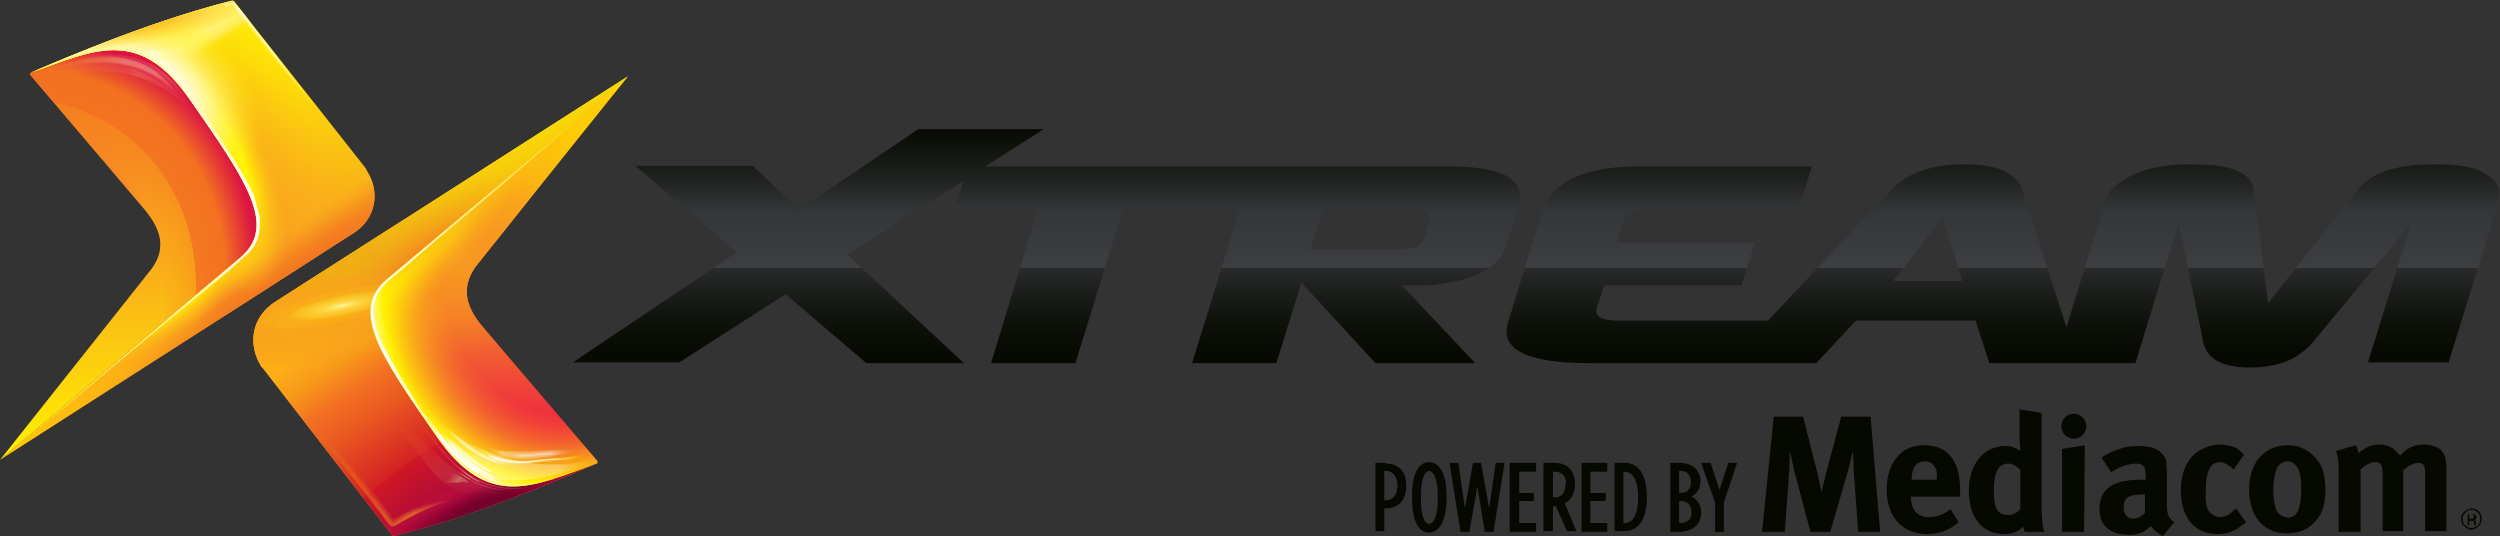<svg xmlns="http://www.w3.org/2000/svg" xmlns:xlink="http://www.w3.org/1999/xlink" id="Layer_1" data-name="Layer 1" viewBox="0 0 340.8 73.1"><rect x="0" y="0" width="340.8" height="73.1" fill="#333333" stroke="none"/><defs><linearGradient id="linear-gradient" x1="-820.5" x2="-820.5" y1="-107.8" y2="-163.4" gradientTransform="rotate(-180 -376.2 -48.7)" gradientUnits="userSpaceOnUse"><stop offset=".1" stop-color="#ffd400"/><stop offset=".4" stop-color="#f89b21"/><stop offset=".6" stop-color="#f4752b"/><stop offset=".9" stop-color="#ed1944"/></linearGradient><linearGradient id="linear-gradient-2" x1="-812.5" x2="-812.5" y1="-170.5" y2="-107.8" gradientTransform="rotate(-180 -376.2 -48.7)" gradientUnits="userSpaceOnUse"><stop offset="0" stop-color="#d2611c"/><stop offset="0" stop-color="#d96c1d"/><stop offset=".1" stop-color="#e7811e"/><stop offset=".3" stop-color="#f08f20"/><stop offset=".4" stop-color="#f69820"/><stop offset=".6" stop-color="#f89b21"/><stop offset="1" stop-color="#fff200"/></linearGradient><linearGradient id="linear-gradient-3" x1="50.1" x2="85.8" y1="38.4" y2="38.4" gradientUnits="userSpaceOnUse"><stop offset="0" stop-color="#fff"/><stop offset="1" stop-color="#fff200" stop-opacity=".4"/></linearGradient><linearGradient id="linear-gradient-4" x1="17.6" x2="17.6" y1="62.7" y2="7.2" gradientUnits="userSpaceOnUse"><stop offset="0" stop-color="#fff200"/><stop offset=".6" stop-color="#f89b21"/><stop offset="1" stop-color="#f04e29"/></linearGradient><linearGradient id="linear-gradient-5" x1="25.5" x2="25.5" y1="62.7" y2="0" gradientUnits="userSpaceOnUse"><stop offset="0" stop-color="#ffc709"/><stop offset=".4" stop-color="#f89b21"/><stop offset=".6" stop-color="#f9b218"/><stop offset="1" stop-color="#feef01"/><stop offset="1" stop-color="#fff200"/></linearGradient><linearGradient id="linear-gradient-6" x1="5.2" x2="10.6" y1="9.3" y2="18.5" gradientUnits="userSpaceOnUse"><stop offset=".4" stop-color="#fff68d"/><stop offset=".6" stop-color="#fff685"/><stop offset=".7" stop-color="#fff68a"/><stop offset=".7" stop-color="#fff68d"/><stop offset=".8" stop-color="#fff06c" stop-opacity=".8"/><stop offset=".9" stop-color="#ffe11b" stop-opacity=".2"/><stop offset="1" stop-color="#fd0" stop-opacity="0"/></linearGradient><linearGradient id="linear-gradient-7" x1="-.2" x2="35.5" y1="34.6" y2="34.6" gradientUnits="userSpaceOnUse"><stop offset="0" stop-color="#fff200" stop-opacity=".4"/><stop offset="1" stop-color="#fff"/></linearGradient><linearGradient id="linear-gradient-8" x1="4.2" x2="27.2" y1="11.2" y2="11.2" gradientUnits="userSpaceOnUse"><stop offset="0" stop-color="#f99d1c" stop-opacity="0"/><stop offset=".6" stop-color="#fff9ae"/><stop offset=".8" stop-color="#fff9ae"/><stop offset="1" stop-color="#faa61a" stop-opacity="0"/></linearGradient><linearGradient id="linear-gradient-9" x1="61.8" x2="61.8" y1="68.3" y2="56.7" gradientUnits="userSpaceOnUse"><stop offset="0" stop-color="#faa61a" stop-opacity="0"/><stop offset=".3" stop-color="#fff9ae"/><stop offset="1" stop-color="#faa61a" stop-opacity="0"/></linearGradient><linearGradient id="linear-gradient-10" x1="56" x2="81.4" y1="59.9" y2="59.9" gradientUnits="userSpaceOnUse"><stop offset="0" stop-color="#fff200" stop-opacity="0"/><stop offset=".4" stop-color="#fff"/><stop offset=".8" stop-color="#fff"/><stop offset="1" stop-color="#fd0" stop-opacity="0"/></linearGradient><linearGradient id="linear-gradient-11" x1="18.8" x2="23.5" y1="7.2" y2="7.2" gradientUnits="userSpaceOnUse"><stop offset="0" stop-color="#fff200" stop-opacity="0"/><stop offset=".4" stop-color="#fffde9"/><stop offset=".6" stop-color="#fffbcc"/><stop offset="1" stop-color="#fff200" stop-opacity="0"/></linearGradient><linearGradient xlink:href="#linear-gradient-11" id="linear-gradient-12" x1="18.7" x2="23.4" y1="7.4" y2="7.4"/><linearGradient xlink:href="#linear-gradient-11" id="linear-gradient-13" x1="18.1" x2="21.2" y1="7.1" y2="7.1"/><linearGradient xlink:href="#linear-gradient-11" id="linear-gradient-14" x1="28.6" x2="30.8" y1="13.5" y2="13.5"/><linearGradient id="linear-gradient-15" x1="64.2" x2="79.9" y1="62.1" y2="62.1" gradientUnits="userSpaceOnUse"><stop offset="0" stop-color="#fff200" stop-opacity="0"/><stop offset=".1" stop-color="#fff200" stop-opacity=".5"/><stop offset=".2" stop-color="#fffde9"/><stop offset=".7" stop-color="#fffbcc"/><stop offset=".9" stop-color="#ffcb05" stop-opacity=".5"/><stop offset="1" stop-color="#f99d1c" stop-opacity="0"/></linearGradient><linearGradient xlink:href="#linear-gradient-15" id="linear-gradient-16" x1="64.2" x2="79.9" y1="62.1" y2="62.1"/><linearGradient xlink:href="#linear-gradient-15" id="linear-gradient-17" x1="64.3" x2="79.9" y1="62.1" y2="62.1"/><linearGradient xlink:href="#linear-gradient-15" id="linear-gradient-18" x1="64.3" x2="79.8" y1="62.1" y2="62.1"/><linearGradient xlink:href="#linear-gradient-15" id="linear-gradient-19" x1="64.3" x2="79.8" y1="62" y2="62"/><linearGradient xlink:href="#linear-gradient-15" id="linear-gradient-20" x1="64.3" x2="79.8" y1="62" y2="62"/><linearGradient xlink:href="#linear-gradient-15" id="linear-gradient-21" x1="64.4" x2="79.7" y1="62" y2="62"/><linearGradient xlink:href="#linear-gradient-15" id="linear-gradient-22" x1="64.4" x2="79.7" y1="62" y2="62"/><linearGradient xlink:href="#linear-gradient-11" id="linear-gradient-23" x1="62.7" x2="68.2" y1="62.2" y2="62.2"/><linearGradient id="linear-gradient-24" x1="60.1" x2="68.2" y1="61.9" y2="61.9" gradientUnits="userSpaceOnUse"><stop offset="0" stop-color="#fff200" stop-opacity="0"/><stop offset=".2" stop-color="#fff"/><stop offset=".8" stop-color="#fff"/><stop offset="1" stop-color="#fff200" stop-opacity="0"/></linearGradient><linearGradient xlink:href="#linear-gradient-24" id="linear-gradient-25" x1="60.1" x2="68.2"/><linearGradient xlink:href="#linear-gradient-24" id="linear-gradient-26" x1="60.1" x2="68.1"/><linearGradient xlink:href="#linear-gradient-24" id="linear-gradient-27" x1="60.2" x2="68.1"/><linearGradient xlink:href="#linear-gradient-24" id="linear-gradient-28" x1="60.2" x2="68.1"/><linearGradient xlink:href="#linear-gradient-24" id="linear-gradient-29" x1="60.2" x2="68.1"/><linearGradient xlink:href="#linear-gradient-24" id="linear-gradient-30" x1="60.2" x2="68.1"/><linearGradient xlink:href="#linear-gradient-24" id="linear-gradient-31" x1="60.3" x2="68.1"/><linearGradient id="linear-gradient-32" x1="60.6" x2="70.4" y1="60.9" y2="60.9" gradientUnits="userSpaceOnUse"><stop offset="0" stop-color="#fff200" stop-opacity="0"/><stop offset=".2" stop-color="#fff"/><stop offset=".7" stop-color="#fff"/><stop offset="1" stop-color="#fd0" stop-opacity="0"/></linearGradient><linearGradient xlink:href="#linear-gradient-32" id="linear-gradient-33" x1="60.7" x2="70.4" y1="60.9" y2="60.9"/><linearGradient xlink:href="#linear-gradient-32" id="linear-gradient-34" x1="60.7" x2="70.4" y1="60.8" y2="60.8"/><linearGradient xlink:href="#linear-gradient-32" id="linear-gradient-35" x1="60.7" x2="70.4" y1="60.8" y2="60.8"/><linearGradient xlink:href="#linear-gradient-32" id="linear-gradient-36" x1="60.7" x2="70.4" y1="60.8" y2="60.8"/><linearGradient xlink:href="#linear-gradient-32" id="linear-gradient-37" x1="60.8" x2="70.4" y1="60.8" y2="60.8"/><linearGradient xlink:href="#linear-gradient-32" id="linear-gradient-38" x1="60.8" x2="70.4" y1="60.8" y2="60.8"/><linearGradient xlink:href="#linear-gradient-24" id="linear-gradient-39" x1="59.7" x2="69" y1="62.1" y2="62.1"/><linearGradient xlink:href="#linear-gradient-24" id="linear-gradient-40" x1="59.7" x2="69" y1="62.1" y2="62.1"/><linearGradient xlink:href="#linear-gradient-24" id="linear-gradient-41" x1="59.7" x2="69" y1="62.1" y2="62.1"/><linearGradient xlink:href="#linear-gradient-24" id="linear-gradient-42" x1="59.7" x2="69" y1="62.1" y2="62.1"/><linearGradient xlink:href="#linear-gradient-24" id="linear-gradient-43" x1="59.8" x2="69" y1="62.1" y2="62.1"/><linearGradient xlink:href="#linear-gradient-24" id="linear-gradient-44" x1="59.8" x2="69" y1="62.1" y2="62.1"/><linearGradient xlink:href="#linear-gradient-24" id="linear-gradient-45" x1="59.8" x2="69" y1="62.1" y2="62.1"/><linearGradient xlink:href="#linear-gradient-24" id="linear-gradient-46" x1="59.8" x2="69" y1="62.1" y2="62.1"/><linearGradient xlink:href="#linear-gradient-24" id="linear-gradient-47" x1="57.6" x2="69.8" y1="60.7" y2="60.7"/><linearGradient id="linear-gradient-48" x1="65.7" x2="79.2" y1="61.7" y2="61.7" gradientUnits="userSpaceOnUse"><stop offset="0" stop-color="#f99d1c" stop-opacity="0"/><stop offset=".2" stop-color="#fff"/><stop offset=".7" stop-color="#fff"/><stop offset="1" stop-color="#faa61a" stop-opacity="0"/></linearGradient><linearGradient xlink:href="#linear-gradient-48" id="linear-gradient-49" x1="65.7" x2="79.2" y1="61.7" y2="61.7"/><linearGradient xlink:href="#linear-gradient-48" id="linear-gradient-50" x1="65.7" x2="79.2" y1="61.7" y2="61.7"/><linearGradient xlink:href="#linear-gradient-48" id="linear-gradient-51" x1="65.7" x2="79.2" y1="61.7" y2="61.7"/><linearGradient xlink:href="#linear-gradient-48" id="linear-gradient-52" x1="65.7" x2="79.1" y1="61.7" y2="61.7"/><linearGradient xlink:href="#linear-gradient-48" id="linear-gradient-53" x1="65.7" x2="79.1" y1="61.6" y2="61.6"/><linearGradient xlink:href="#linear-gradient-48" id="linear-gradient-54" x1="65.7" x2="79.1" y1="61.6" y2="61.6"/><linearGradient xlink:href="#linear-gradient-48" id="linear-gradient-55" x1="65.7" x2="79.1" y1="61.6" y2="61.6"/><linearGradient xlink:href="#linear-gradient-48" id="linear-gradient-56" x1="65.8" x2="79" y1="61.6" y2="61.6"/><linearGradient id="linear-gradient-57" x1="30.6" x2="44.4" y1="8.3" y2="8.3" gradientUnits="userSpaceOnUse"><stop offset="0" stop-color="#fffde9"/><stop offset=".5" stop-color="#fffbcc"/><stop offset="1" stop-color="#fff200" stop-opacity="0"/></linearGradient><linearGradient xlink:href="#linear-gradient-57" id="linear-gradient-58" x1="30.6" x2="44.4"/><linearGradient xlink:href="#linear-gradient-57" id="linear-gradient-59" x1="30.6" x2="44.3"/><linearGradient xlink:href="#linear-gradient-57" id="linear-gradient-60" x1="30.6" x2="44.3"/><linearGradient xlink:href="#linear-gradient-57" id="linear-gradient-61" x1="30.6" x2="44.3"/><linearGradient xlink:href="#linear-gradient-8" id="linear-gradient-62" x1="6.2" x2="24.9" y1="10.4" y2="10.4"/><linearGradient xlink:href="#linear-gradient-8" id="linear-gradient-63" x1="6.2" x2="24.9" y1="10.5" y2="10.5"/><linearGradient xlink:href="#linear-gradient-8" id="linear-gradient-64" x1="6.2" x2="24.9" y1="10.5" y2="10.5"/><linearGradient xlink:href="#linear-gradient-8" id="linear-gradient-65" x1="6.2" x2="24.8" y1="10.5" y2="10.5"/><linearGradient xlink:href="#linear-gradient-8" id="linear-gradient-66" x1="6.2" x2="24.8" y1="10.5" y2="10.5"/><linearGradient xlink:href="#linear-gradient-8" id="linear-gradient-67" x1="6.2" x2="24.8" y1="10.5" y2="10.5"/><linearGradient xlink:href="#linear-gradient-8" id="linear-gradient-68" x1="6.2" x2="24.8" y1="10.5" y2="10.5"/><linearGradient xlink:href="#linear-gradient-8" id="linear-gradient-69" x1="6.3" x2="24.7" y1="10.6" y2="10.6"/><linearGradient xlink:href="#linear-gradient-8" id="linear-gradient-70" x1="6.3" x2="24.7" y1="10.6" y2="10.6"/><linearGradient xlink:href="#linear-gradient-8" id="linear-gradient-71" x1="6.3" x2="24.7" y1="10.6" y2="10.6"/><linearGradient id="linear-gradient-72" x1="20.3" x2="27.7" y1="12.4" y2="12.4" gradientUnits="userSpaceOnUse"><stop offset="0" stop-color="#f99d1c" stop-opacity="0"/><stop offset=".2" stop-color="#fff9ae"/><stop offset=".5" stop-color="#fff9ae"/><stop offset="1" stop-color="#faa61a" stop-opacity="0"/></linearGradient><linearGradient xlink:href="#linear-gradient-72" id="linear-gradient-73" x1="19.6" x2="25.9" y1="11.3" y2="11.3"/><linearGradient xlink:href="#linear-gradient-72" id="linear-gradient-74" x1="17.1" x2="22.8" y1="10.7" y2="10.7"/><linearGradient xlink:href="#linear-gradient-72" id="linear-gradient-75" x1="17.5" x2="21.8" y1="11" y2="11"/><linearGradient id="linear-gradient-76" x1="49" x2="49.8" y1="26.4" y2="26.4" gradientTransform="rotate(.4 -2035.7 95.6)" gradientUnits="userSpaceOnUse"><stop offset="0" stop-color="#fff200" stop-opacity="0"/><stop offset=".5" stop-color="#fffde9"/><stop offset=".7" stop-color="#fffbcc"/><stop offset="1" stop-color="#fff200" stop-opacity="0"/></linearGradient><linearGradient xlink:href="#linear-gradient-11" id="linear-gradient-77" x1="48.9" x2="50.6" y1="24.7" y2="24.7"/><linearGradient xlink:href="#linear-gradient-11" id="linear-gradient-78" x1="49.6" x2="50.8" y1="25.1" y2="25.1"/><linearGradient xlink:href="#linear-gradient-8" id="linear-gradient-79" x2="22.9" y1="10.2" y2="10.2"/><linearGradient id="linear-gradient-80" x1="55.6" x2="71.8" y1="61.5" y2="61.5" gradientUnits="userSpaceOnUse"><stop offset="0" stop-color="#faa61a" stop-opacity="0"/><stop offset=".5" stop-color="#fff9ae"/><stop offset="1" stop-color="#fff9ae" stop-opacity=".6"/></linearGradient><linearGradient xlink:href="#linear-gradient-80" id="linear-gradient-81" x1="62.4" x2="65.4" y1="64.7" y2="64.7"/><linearGradient xlink:href="#linear-gradient-80" id="linear-gradient-82" x1="59.7" x2="70" y1="64.2" y2="64.2"/><linearGradient xlink:href="#linear-gradient-80" id="linear-gradient-83" x1="62.3" x2="64.2" y1="64.8" y2="64.8"/><linearGradient id="linear-gradient-84" x1="61.1" x2="63.2" y1="64.6" y2="66.7" gradientUnits="userSpaceOnUse"><stop offset="0" stop-color="#faa61a" stop-opacity="0"/><stop offset=".1" stop-color="#fbac26" stop-opacity="0"/><stop offset=".5" stop-color="#fff9ae"/><stop offset="1" stop-color="#fff9ae" stop-opacity=".6"/></linearGradient><linearGradient id="linear-gradient-85" x1="42.5" x2="62.4" y1="65.2" y2="65.2" gradientUnits="userSpaceOnUse"><stop offset="0" stop-color="#faa61a" stop-opacity="0"/><stop offset=".7" stop-color="#ffc20e"/><stop offset="1" stop-color="#f15a22" stop-opacity="0"/></linearGradient><linearGradient xlink:href="#linear-gradient-85" id="linear-gradient-86" x1="42.5" x2="62.3"/><linearGradient xlink:href="#linear-gradient-85" id="linear-gradient-87" x1="42.6" x2="62.3"/><linearGradient xlink:href="#linear-gradient-85" id="linear-gradient-88" x1="42.6" x2="62.3"/><linearGradient xlink:href="#linear-gradient-85" id="linear-gradient-89" x1="42.6" x2="62.3"/><linearGradient xlink:href="#linear-gradient-85" id="linear-gradient-90" x1="42.7" x2="62.2"/><linearGradient xlink:href="#linear-gradient-85" id="linear-gradient-91" x1="42.7" x2="62.2"/><linearGradient xlink:href="#linear-gradient-85" id="linear-gradient-92" x1="42.7" x2="62.2"/><linearGradient xlink:href="#linear-gradient-85" id="linear-gradient-93" x1="42.8" x2="62.1"/><linearGradient xlink:href="#linear-gradient-85" id="linear-gradient-94" x1="42.8" x2="62.1"/><linearGradient xlink:href="#linear-gradient-48" id="linear-gradient-95" x1="69.2" x2="77.2" y1="62" y2="62"/><linearGradient xlink:href="#linear-gradient-48" id="linear-gradient-96" x1="69.2" x2="77.2" y1="62" y2="62"/><linearGradient xlink:href="#linear-gradient-48" id="linear-gradient-97" x1="69.2" x2="77.2" y1="62" y2="62"/><linearGradient xlink:href="#linear-gradient-48" id="linear-gradient-98" x1="69.2" x2="77.2" y1="62" y2="62"/><linearGradient xlink:href="#linear-gradient-48" id="linear-gradient-99" x1="69.2" x2="77.2" y1="62" y2="62"/><linearGradient xlink:href="#linear-gradient-48" id="linear-gradient-100" x1="69.3" x2="77.2" y1="62" y2="62"/><linearGradient id="linear-gradient-101" x1="209.5" x2="209.5" y1="17.2" y2="55.8" gradientUnits="userSpaceOnUse"><stop offset="0" stop-color="#050900"/><stop offset=".2" stop-color="#212421"/><stop offset=".3" stop-color="#343739"/><stop offset=".5" stop-color="#3c3e42"/><stop offset=".5" stop-color="#292b2b"/><stop offset=".6" stop-color="#191c18"/><stop offset=".7" stop-color="#0d110a"/><stop offset=".8" stop-color="#060a02"/><stop offset="1" stop-color="#050900"/></linearGradient><radialGradient id="radial-gradient" cx="-815.2" cy="-132.6" r="14.7" fx="-815.2" fy="-132.6" gradientTransform="rotate(158.6 -391 40.1) scale(1 .91)" gradientUnits="userSpaceOnUse"><stop offset="0" stop-color="#f89b21"/><stop offset="1" stop-color="#f68b1f" stop-opacity="0"/></radialGradient><radialGradient id="radial-gradient-2" cx="-837" cy="-124.2" r="55.4" fx="-837" fy="-124.2" gradientTransform="rotate(155 -394 48.8) scale(1 1.07)" gradientUnits="userSpaceOnUse"><stop offset=".5" stop-color="#f99d1c" stop-opacity="0"/><stop offset=".8" stop-color="#fcaf17"/><stop offset=".8" stop-color="#fbae17"/><stop offset=".8" stop-color="#fbad17" stop-opacity=".9"/><stop offset=".8" stop-color="#fbac17" stop-opacity=".8"/><stop offset=".9" stop-color="#fbaa18" stop-opacity=".7"/><stop offset=".9" stop-color="#faa719" stop-opacity=".6"/><stop offset=".9" stop-color="#faa419" stop-opacity=".4"/><stop offset="1" stop-color="#f9a01a" stop-opacity=".2"/><stop offset="1" stop-color="#f99d1c" stop-opacity="0"/></radialGradient><radialGradient id="radial-gradient-3" cx="-821" cy="-166.8" r="40.7" fx="-821" fy="-166.8" gradientTransform="rotate(-121.5 -220.2 -458.4) scale(1 2.93)" gradientUnits="userSpaceOnUse"><stop offset="0" stop-color="#96004d"/><stop offset=".1" stop-color="#a80740"/><stop offset=".3" stop-color="#d01724"/><stop offset=".3" stop-color="#d42123"/><stop offset=".5" stop-color="#ea5a21"/><stop offset=".6" stop-color="#f37021"/><stop offset=".7" stop-color="#f8991a"/><stop offset=".8" stop-color="#fcaf17"/><stop offset=".9" stop-color="#fbae17"/><stop offset=".9" stop-color="#fbae17"/><stop offset=".9" stop-color="#fbad17" stop-opacity=".9"/><stop offset=".9" stop-color="#fbac17" stop-opacity=".8"/><stop offset=".9" stop-color="#fbaa18" stop-opacity=".8"/><stop offset="1" stop-color="#faa818" stop-opacity=".7"/><stop offset="1" stop-color="#faa619" stop-opacity=".5"/><stop offset="1" stop-color="#faa31a" stop-opacity=".4"/><stop offset="1" stop-color="#f9a01a" stop-opacity=".2"/><stop offset="1" stop-color="#f99d1b" stop-opacity="0"/><stop offset="1" stop-color="#f99d1c" stop-opacity="0"/></radialGradient><radialGradient id="radial-gradient-4" cx="-817.6" cy="-167.1" r="4.3" fx="-817.6" fy="-167.1" gradientTransform="rotate(-112.2 -95 -645.6) scale(1 4.59)" gradientUnits="userSpaceOnUse"><stop offset=".2" stop-color="#75002c"/><stop offset=".3" stop-color="#7d012d" stop-opacity=".9"/><stop offset=".5" stop-color="#940632" stop-opacity=".7"/><stop offset=".7" stop-color="#ba0e39" stop-opacity=".4"/><stop offset="1" stop-color="#ed1944" stop-opacity="0"/></radialGradient><radialGradient id="radial-gradient-5" cx="-827.1" cy="-107.6" r="51.4" fx="-827.1" fy="-107.6" gradientTransform="rotate(142.4 -386 134.7) scale(1 .44)" gradientUnits="userSpaceOnUse"><stop offset="0" stop-color="#fff200"/><stop offset=".7" stop-color="#f0af13"/><stop offset=".8" stop-color="#f0ae13"/><stop offset=".8" stop-color="#f0ae13"/><stop offset=".9" stop-color="#f0ad13" stop-opacity=".9"/><stop offset=".9" stop-color="#f1ac14" stop-opacity=".8"/><stop offset=".9" stop-color="#f2aa15" stop-opacity=".8"/><stop offset=".9" stop-color="#f3a816" stop-opacity=".6"/><stop offset="1" stop-color="#f4a517" stop-opacity=".5"/><stop offset="1" stop-color="#f5a318" stop-opacity=".3"/><stop offset="1" stop-color="#f7a01a" stop-opacity=".2"/><stop offset="1" stop-color="#f99d1c" stop-opacity="0"/></radialGradient><radialGradient id="radial-gradient-6" cx="-812" cy="-132.1" r="6.5" fx="-812" fy="-132.1" gradientTransform="rotate(-125.3 -267.2 -401.4) scale(1 2.93)" gradientUnits="userSpaceOnUse"><stop offset=".1" stop-color="#f47920"/><stop offset=".5" stop-color="#f58920" stop-opacity=".5"/><stop offset="1" stop-color="#f89b21" stop-opacity="0"/></radialGradient><radialGradient id="radial-gradient-7" cx="-806.2" cy="-136.8" r="38.4" fx="-806.2" fy="-136.8" gradientTransform="rotate(-45.3 -309.7 -1019) scale(1 .12)" gradientUnits="userSpaceOnUse"><stop offset="0" stop-color="#fff200"/><stop offset="1" stop-color="#f99d1c" stop-opacity="0"/></radialGradient><radialGradient id="radial-gradient-8" cx="-830.7" cy="-134.8" r="28.6" fx="-830.7" fy="-134.8" gradientTransform="matrix(.952 .306 -.345 1.076 822.5 436.3)" gradientUnits="userSpaceOnUse"><stop offset=".6" stop-color="#f99d1c" stop-opacity="0"/><stop offset=".9" stop-color="#fff200"/><stop offset="1" stop-color="#fff"/></radialGradient><radialGradient id="radial-gradient-9" cx="-794.7" cy="-140.6" r="6.1" fx="-794.7" fy="-140.6" gradientTransform="matrix(-.15 -.989 2.521 -.383 277.5 -796.3)" gradientUnits="userSpaceOnUse"><stop offset="0" stop-color="#faa61a"/><stop offset=".1" stop-color="#f9a51a"/><stop offset=".3" stop-color="#f9a51a" stop-opacity=".9"/><stop offset=".4" stop-color="#f9a41a" stop-opacity=".9"/><stop offset=".5" stop-color="#f9a31a" stop-opacity=".8"/><stop offset=".6" stop-color="#f9a21a" stop-opacity=".6"/><stop offset=".8" stop-color="#f9a11b" stop-opacity=".5"/><stop offset=".9" stop-color="#f99f1b" stop-opacity=".3"/><stop offset="1" stop-color="#f99d1b" stop-opacity="0"/><stop offset="1" stop-color="#f99d1c" stop-opacity="0"/></radialGradient><radialGradient id="radial-gradient-10" cx="-799.1" cy="-139.2" r="2.4" fx="-799.1" fy="-139.2" gradientTransform="rotate(-101.7 -58.4 -693) scale(1 5.31)" gradientUnits="userSpaceOnUse"><stop offset="0" stop-color="#fff799"/><stop offset=".1" stop-color="#fff67c" stop-opacity=".8"/><stop offset=".2" stop-color="#fff55c" stop-opacity=".6"/><stop offset=".4" stop-color="#fff43f" stop-opacity=".4"/><stop offset=".5" stop-color="#fff328" stop-opacity=".3"/><stop offset=".6" stop-color="#fff216" stop-opacity=".1"/><stop offset=".8" stop-color="#fff20a" stop-opacity=".1"/><stop offset=".9" stop-color="#fff202" stop-opacity="0"/><stop offset="1" stop-color="#fff200" stop-opacity="0"/></radialGradient><radialGradient id="radial-gradient-11" cx="-6.3" cy="46.1" r="45.5" fx="-6.3" fy="46.1" gradientTransform="rotate(-45 5 41.5) scale(1 .8)" gradientUnits="userSpaceOnUse"><stop offset=".7" stop-color="#fdb813" stop-opacity="0"/><stop offset=".7" stop-color="#faa716" stop-opacity=".2"/><stop offset=".8" stop-color="#f78f1a" stop-opacity=".6"/><stop offset=".8" stop-color="#f57e1e" stop-opacity=".8"/><stop offset=".8" stop-color="#f37420" stop-opacity=".9"/><stop offset=".9" stop-color="#f37021"/><stop offset="1" stop-color="#db1443"/></radialGradient><radialGradient id="radial-gradient-12" cx="-15.3" cy="55.4" r="76.9" fx="-15.3" fy="55.4" gradientTransform="rotate(-35 12 46.8) scale(1 .69)" gradientUnits="userSpaceOnUse"><stop offset=".6" stop-color="#f04e23" stop-opacity="0"/><stop offset=".7" stop-color="#f7941d"/><stop offset=".9" stop-color="#fdb91b" stop-opacity="0"/></radialGradient><radialGradient id="radial-gradient-13" cx="36.2" cy="5.1" r="11.1" fx="36.2" fy="5.1" gradientTransform="rotate(145.3 38.7 13) scale(1 4.09)" gradientUnits="userSpaceOnUse"><stop offset=".1" stop-color="#fff200" stop-opacity=".3"/><stop offset="1" stop-color="#f89b21" stop-opacity="0"/></radialGradient><radialGradient id="radial-gradient-14" cx="40.4" cy="38" r="6" fx="40.4" fy="38" gradientTransform="matrix(-.595 -.804 5.587 -4.134 -147.6 227.4)" gradientUnits="userSpaceOnUse"><stop offset=".1" stop-color="#f37021"/><stop offset=".2" stop-color="#f37221" stop-opacity=".9"/><stop offset=".4" stop-color="#f37821" stop-opacity=".8"/><stop offset=".6" stop-color="#f58221" stop-opacity=".6"/><stop offset=".8" stop-color="#f69021" stop-opacity=".3"/><stop offset="1" stop-color="#f89b21" stop-opacity="0"/></radialGradient><radialGradient id="radial-gradient-15" cx="27" cy="22.6" r="12" fx="27" fy="22.6" gradientTransform="matrix(.889 -.457 .905 1.761 -17.5 -4.9)" gradientUnits="userSpaceOnUse"><stop offset=".5" stop-color="#fff203"/><stop offset=".8" stop-color="#fdb91b" stop-opacity="0"/></radialGradient><radialGradient id="radial-gradient-16" cx="23.2" cy="41.5" r="5.1" fx="23.2" fy="41.5" gradientTransform="rotate(-123.3 -15.9 114) scale(1 4.5)" gradientUnits="userSpaceOnUse"><stop offset=".2" stop-color="#fff203"/><stop offset=".8" stop-color="#fdb91b" stop-opacity="0"/></radialGradient><radialGradient id="radial-gradient-17" cx="18.1" cy="13.8" r="14.1" fx="18.1" fy="13.8" gradientTransform="matrix(.48 -.877 1.149 .629 -6.5 21)" gradientUnits="userSpaceOnUse"><stop offset=".4" stop-color="#fff"/><stop offset=".6" stop-color="#fff68d"/><stop offset="1" stop-color="#fff200" stop-opacity="0"/></radialGradient><radialGradient id="radial-gradient-18" cx="16.9" cy="3" r="28.8" fx="16.9" fy="3" gradientTransform="rotate(-8.5 33 1.8) scale(1 .19)" gradientUnits="userSpaceOnUse"><stop offset="0" stop-color="#f99d1c"/><stop offset=".1" stop-color="#f9a21a" stop-opacity=".9"/><stop offset=".3" stop-color="#fbba12" stop-opacity=".7"/><stop offset=".5" stop-color="#fcce0b" stop-opacity=".4"/><stop offset=".6" stop-color="#fddd06" stop-opacity=".2"/><stop offset=".8" stop-color="#fee803" stop-opacity=".1"/><stop offset=".9" stop-color="#feef00" stop-opacity="0"/><stop offset="1" stop-color="#fff200" stop-opacity="0"/></radialGradient><clipPath id="clippath"><path d="M59.6 59.6c7 10 13.1 6.7 21.7 3.6.2 0 .2-.2.1-.4L65.6 44.3c-2-2.5-2.8-5-.8-7.9l20.8-26-33 27.8c-4.9 4.2-.8 10.2 7 21.4Z" class="cls-2"/></clipPath><clipPath id="clippath-1"><path d="M49.9 23 32 .3a.4.4 0 0 0-.4-.2c-8 2-17.4 5.5-27.4 9.8 8.6-3 14.7-6.4 21.7 3.7 7.8 11.2 11.8 17.1 7 21.4L0 62.7l48-30.8c3.2-1.9 4-5.7 1.9-8.8Z" class="cls-2"/></clipPath><style>.cls-106,.cls-2{stroke-width:0}.cls-2{fill:none}.cls-123{opacity:.1}.cls-126{opacity:.2}.cls-127{opacity:.8}.cls-129{opacity:.3}.cls-106{fill:#050900}</style></defs><path d="M59.6 59.6c7 10 13.1 6.7 21.7 3.6.2 0 .2-.2.1-.4L65.6 44.3c-2-2.5-2.8-5-.8-7.9l20.8-26-33 27.8c-4.9 4.2-.8 10.2 7 21.4Z" style="fill:url(#linear-gradient);stroke-width:0"/><path d="M59.6 59.6c7 10 13.1 6.7 21.7 3.6.2 0 .2-.2.1-.4L65.6 44.3c-2-2.5-2.8-5-.8-7.9l20.8-26-33 27.8c-4.9 4.2-.8 10.2 7 21.4Z" style="fill:url(#radial-gradient);stroke-width:0"/><path d="m35.7 50 17.7 22.9c.1.1.3.2.5.1 8-2 17.3-5.4 27.4-9.8-8.6 3.1-14.7 6.4-21.7-3.6-7.8-11.3-11.8-17.2-7-21.4l33-27.8-48 30.7c-3.2 2-4 5.7-1.9 9Z" style="fill:url(#linear-gradient-2);stroke-width:0"/><path d="m35.7 50 17.7 22.9c.1.1.3.2.5.1 8-2 17.3-5.4 27.4-9.8-8.6 3.1-14.7 6.4-21.7-3.6-7.8-11.3-11.8-17.2-7-21.4l33-27.8-48 30.7c-3.2 2-4 5.7-1.9 9Z" style="fill:url(#radial-gradient-2);stroke-width:0"/><path d="m35.7 50 17.7 22.9c.1.1.3.2.5.1 8-2 17.3-5.4 27.4-9.8-8.6 3.1-14.7 6.4-21.7-3.6-7.8-11.3-11.8-17.2-7-21.4l33-27.8-48 30.7c-3.2 2-4 5.7-1.9 9Z" style="fill:url(#radial-gradient-3);stroke-width:0"/><path d="m35.7 50 17.7 22.9c.1.1.3.2.5.1 8-2 17.3-5.4 27.4-9.8-8.6 3.1-14.7 6.4-21.7-3.6-7.8-11.3-11.8-17.2-7-21.4l33-27.8-48 30.7c-3.2 2-4 5.7-1.9 9Z" style="fill:url(#radial-gradient-4);stroke-width:0"/><path d="m35.7 50 17.7 22.9c.1.1.3.2.5.1 8-2 17.3-5.4 27.4-9.8-8.6 3.1-14.7 6.4-21.7-3.6-7.8-11.3-11.8-17.2-7-21.4l33-27.8-48 30.7c-3.2 2-4 5.7-1.9 9Z" style="fill:url(#radial-gradient-5);stroke-width:0"/><path d="m35.7 50 17.7 22.9c.1.1.3.2.5.1 8-2 17.3-5.4 27.4-9.8-8.6 3.1-14.7 6.4-21.7-3.6-7.8-11.3-11.8-17.2-7-21.4l33-27.8-48 30.7c-3.2 2-4 5.7-1.9 9Z" style="fill:url(#radial-gradient-6);stroke-width:0"/><path d="M59.6 59.6c7 10 13.1 6.7 21.7 3.6.2 0 .2-.2.1-.4L65.6 44.3c-2-2.5-2.8-5-.8-7.9l20.8-26-33 27.8c-4.9 4.2-.8 10.2 7 21.4Z" style="fill:url(#radial-gradient-7);stroke-width:0"/><path d="M59.6 59.6c7 10 13.1 6.7 21.7 3.6.2 0 .2-.2.1-.4L65.6 44.3c-2-2.5-2.8-5-.8-7.9l20.8-26-33 27.8c-4.9 4.2-.8 10.2 7 21.4Z" style="fill:url(#radial-gradient-8);stroke-width:0"/><g style="clip-path:url(#clippath)"><path d="m81.3 63.2-5.4 2c-1.8.7-3.7 1.2-5.6 1.3-2 0-4-.4-5.7-1.5-1.6-1-3-2.4-4.2-4-1.2-1.5-2.3-3-3.4-4.7-1.1-1.5-2.2-3.1-3.2-4.8-1-1.6-2-3.3-2.8-5.1l-.8-2.9c-.2-1 0-2 .3-3 .4-1 1-1.8 1.7-2.5l2.2-1.8 4.5-3.8 8.9-7.4 8.9-7.3 8.9-7.3-8.7 7.5-8.8 7.6-8.8 7.4-4.4 3.8-2.2 1.8c-.6.7-1.2 1.4-1.5 2.2-.6 1.7-.2 3.7.5 5.4a114 114 0 0 0 5.8 9.9l3.3 4.7c1.2 1.5 2.5 2.9 4 4 1.7 1 3.6 1.4 5.5 1.4a20 20 0 0 0 5.6-1l5.4-1.9Z" style="fill:url(#linear-gradient-3);stroke-width:0"/></g><path d="m35.7 50 17.7 22.9c.1.1.3.2.5.1 8-2 17.3-5.4 27.4-9.8-8.6 3.1-14.7 6.4-21.7-3.6-7.8-11.3-11.8-17.2-7-21.4l33-27.8-48 30.7c-3.2 2-4 5.7-1.9 9Z" style="fill:url(#radial-gradient-9);stroke-width:0"/><path d="m35.7 50 17.7 22.9c.1.1.3.2.5.1 8-2 17.3-5.4 27.4-9.8-8.6 3.1-14.7 6.4-21.7-3.6-7.8-11.3-11.8-17.2-7-21.4l33-27.8-48 30.7c-3.2 2-4 5.7-1.9 9Z" style="fill:url(#radial-gradient-10);stroke-width:0"/><path d="M26 13.5c-7-10-13.1-6.7-21.7-3.6-.2 0-.3.2-.1.4l15.7 18.5c2 2.5 2.8 5 .8 7.8L0 62.7l33-27.8c4.8-4.2.8-10.2-7-21.4Z" style="fill:url(#linear-gradient-4);stroke-width:0"/><path d="M49.9 23 32 .3a.4.4 0 0 0-.4-.2c-8 2-17.4 5.5-27.4 9.8 8.6-3 14.7-6.4 21.7 3.7 7.8 11.2 11.8 17.1 7 21.4L0 62.7l48-30.8c3.2-1.9 4-5.7 1.9-8.8Z" style="fill:url(#linear-gradient-5);stroke-width:0"/><path d="M26 13.5c-7-10-13.1-6.7-21.7-3.6-.2 0-.3.2-.1.4l15.7 18.5c2 2.5 2.8 5 .8 7.8L0 62.7l33-27.8c4.8-4.2.8-10.2-7-21.4Z" style="fill:url(#radial-gradient-11);stroke-width:0"/><path d="M49.9 23 32 .3a.4.4 0 0 0-.4-.2c-8 2-17.4 5.5-27.4 9.8 8.6-3 14.7-6.4 21.7 3.7 7.8 11.2 11.8 17.1 7 21.4L0 62.7l48-30.8c3.2-1.9 4-5.7 1.9-8.8Z" style="fill:url(#radial-gradient-12);stroke-width:0"/><path d="M49.9 23 32 .3a.4.4 0 0 0-.4-.2c-8 2-17.4 5.5-27.4 9.8 8.6-3 14.7-6.4 21.7 3.7 7.8 11.2 11.8 17.1 7 21.4L0 62.7l48-30.8c3.2-1.9 4-5.7 1.9-8.8Z" style="fill:url(#radial-gradient-13);stroke-width:0"/><path d="M49.9 23 32 .3a.4.4 0 0 0-.4-.2c-8 2-17.4 5.5-27.4 9.8 8.6-3 14.7-6.4 21.7 3.7 7.8 11.2 11.8 17.1 7 21.4L0 62.7l48-30.8c3.2-1.9 4-5.7 1.9-8.8Z" style="fill:url(#radial-gradient-14);stroke-width:0"/><path d="M49.9 23 32 .3a.4.4 0 0 0-.4-.2c-8 2-17.4 5.5-27.4 9.8 8.6-3 14.7-6.4 21.7 3.7 7.8 11.2 11.8 17.1 7 21.4L0 62.7l48-30.8c3.2-1.9 4-5.7 1.9-8.8Z" style="fill:url(#radial-gradient-15);stroke-width:0"/><path d="M49.9 23 32 .3a.4.4 0 0 0-.4-.2c-8 2-17.4 5.5-27.4 9.8 8.6-3 14.7-6.4 21.7 3.7 7.8 11.2 11.8 17.1 7 21.4L0 62.7l48-30.8c3.2-1.9 4-5.7 1.9-8.8Z" style="fill:url(#radial-gradient-16);stroke-width:0"/><path d="M49.9 23 32 .3a.4.4 0 0 0-.4-.2c-8 2-17.4 5.5-27.4 9.8 8.6-3 14.7-6.4 21.7 3.7 7.8 11.2 11.8 17.1 7 21.4L0 62.7l48-30.8c3.2-1.9 4-5.7 1.9-8.8Z" style="fill:url(#linear-gradient-6);stroke-width:0"/><path d="M49.9 23 32 .3a.4.4 0 0 0-.4-.2c-8 2-17.4 5.5-27.4 9.8 8.6-3 14.7-6.4 21.7 3.7 7.8 11.2 11.8 17.1 7 21.4L0 62.7l48-30.8c3.2-1.9 4-5.7 1.9-8.8Z" style="fill:url(#radial-gradient-17);stroke-width:0"/><path d="M49.9 23 32 .3a.4.4 0 0 0-.4-.2c-8 2-17.4 5.5-27.4 9.8 8.6-3 14.7-6.4 21.7 3.7 7.8 11.2 11.8 17.1 7 21.4L0 62.7l48-30.8c3.2-1.9 4-5.7 1.9-8.8Z" style="fill:url(#radial-gradient-18);stroke-width:0"/><g style="clip-path:url(#clippath-1)"><path d="m4.3 9.8 5.4-2c1.8-.6 3.7-1.1 5.6-1.2 2-.1 4 .4 5.6 1.4 1.7 1 3 2.5 4.3 4l3.4 4.7 3.2 4.9c1 1.6 2 3.3 2.8 5l.8 3c.1 1 0 2-.3 3-.4 1-1 1.8-1.8 2.4l-2.2 2-4.4 3.6-8.9 7.4L9 55.4 0 62.7l8.7-7.6 8.8-7.5 8.8-7.5 4.4-3.7 2.2-1.9c.7-.6 1.2-1.3 1.5-2.2.7-1.7.2-3.6-.5-5.3-.7-1.8-1.7-3.4-2.7-5l-3.1-5-3.3-4.6c-1.2-1.5-2.5-3-4-4A9.5 9.5 0 0 0 15.2 7a20 20 0 0 0-5.6 1l-5.4 2Z" style="fill:url(#linear-gradient-7);stroke-width:0"/></g><path d="M4.2 10 7 9c1-.4 2-.8 3-1 2-.6 4.2-.8 6.4-.5 2.2.2 4.4 1.1 6.1 2.5a12 12 0 0 1 3.7 5.2c-1.6-1.4-3-2.8-4.8-3.6-1.6-1-3.4-1.5-5.3-1.7-1.9-.3-3.8-.2-5.8 0l-3 .2c-1 0-2.1.2-3.2 0Z" class="cls-123" style="fill:url(#linear-gradient-8);stroke-width:0"/><path d="M54.2 57.8c1.4.8 2.7 1.7 3.9 2.8l3.3 3 1.7 1.4c.5.4 1.1.8 1.8 1 1.3.7 2.9 1 4.4 1.2l-2.3.1h-2.5c-1.6-.1-3.4-.8-4.6-2a50.2 50.2 0 0 1-5.7-7.5Z" class="cls-123" style="fill:url(#linear-gradient-9);stroke-width:0"/><path d="M57.2 54.3c1.5 1.8 3 3.6 4.8 5 1.8 1.3 3.8 2 5.7 2.7 2 .7 4.1 1.2 6.3 1.3h3.4l3.5-.6a25.8 25.8 0 0 1-10.4 2.8l-1.9-.1-1.8-.5c-2.5-.7-4.5-2.6-6-4.5a29 29 0 0 1-3.6-6.1Z" class="cls-129" style="fill:url(#linear-gradient-10);stroke-width:0"/><path d="M18.8 6.4c.4 0 .9.1 1.2.3l1.2.4 1.2.5 1.1.5-1.2-.3-1.1-.5-1.2-.5-1.2-.4Z" style="fill:url(#linear-gradient-11);stroke-width:0"/><path d="m18.7 6.6 1.2.3 1.1.4 1.2.5 1.2.4c-.5 0-.9-.2-1.2-.3L21 7.4 19.9 7c-.4-.2-.8-.4-1.2-.4Z" style="fill:url(#linear-gradient-12);stroke-width:0"/><path d="M18.1 6.6c.6 0 1 .3 1.6.5l1.5.6-1.5-.6-1.6-.5Z" style="fill:url(#linear-gradient-13);stroke-width:0"/><path d="m28.7 13 1 .4c.4.2.8.3 1 .6l-1-.4c-.3-.2-.7-.3-1-.6Z" class="cls-123" style="fill:url(#linear-gradient-14);stroke-width:0"/><path d="M64.7 61c1.1.5 2.3 1 3.5 1.3 1.2.4 2.4.6 3.7.5l1.9-.2 2-.2c.5 0 1.2 0 1.8-.2A6.8 6.8 0 0 0 79 62c.2 0 .3-.2.2 0 .1-.3.4-.4.6-.2.2.1.3.4.2.6-.4.3-.5.3-.7.3l-.6.1h-1l-1.9.1-3.8.3c-1.3.2-2.6.2-3.9-.2a8 8 0 0 1-3.3-2Z" style="fill:url(#linear-gradient-15);opacity:.1;stroke-width:0"/><path d="m64.7 61 3.5 1.4c1.2.3 2.4.5 3.7.4l1.9-.2 2-.2c.6 0 1.2 0 1.8-.2A5.9 5.9 0 0 0 79 62s.2-.1.1 0c.2-.3.4-.3.6-.2.2.1.3.4.2.6-.3.3-.5.3-.7.3h-.5l-1 .1h-2l-3.8.4a8.2 8.2 0 0 1-7.3-2.2Z" style="fill:url(#linear-gradient-16);opacity:.1;stroke-width:0"/><path d="M64.7 61a22 22 0 0 0 3.5 1.4c1.2.3 2.4.5 3.7.4l1.9-.2 2-.1 1.8-.2A7 7 0 0 0 79 62l.1-.2c.2-.1.4-.2.6 0s.2.3.1.5c-.3.3-.5.3-.6.3h-.6l-1 .1h-1.9l-3.8.4c-1.3.1-2.6.2-3.9-.2-1.2-.4-2.4-1-3.3-2Z" style="fill:url(#linear-gradient-17);opacity:.1;stroke-width:0"/><path d="m64.7 61 3.5 1.4c1.2.3 2.4.5 3.7.4l1.9-.2 2-.1 1.8-.2A7 7 0 0 0 79 62l.2-.2c0-.1.3-.2.5 0 .1 0 .2.3 0 .4-.2.3-.4.3-.6.3a5 5 0 0 1-.5.1h-1l-1.9.1c-1.3 0-2.5.3-3.8.4-1.3.1-2.6.1-3.9-.3-1.2-.3-2.4-1-3.3-1.9Z" style="fill:url(#linear-gradient-18);opacity:.1;stroke-width:0"/><path d="M64.7 61a20 20 0 0 0 3.4 1.4c1.2.4 2.5.5 3.8.4.6 0 1.2 0 1.9-.2l2-.1 1.8-.2 1-.2.4-.1.2-.1c0-.2.3-.2.4-.1s.2.3.1.4c-.2.3-.4.3-.6.3h-.5l-1 .1-1.9.1c-1.3 0-2.5.3-3.8.4-1.3.1-2.6 0-3.9-.3-1.2-.4-2.4-1-3.3-1.9Z" style="fill:url(#linear-gradient-19);opacity:.1;stroke-width:0"/><path d="m64.7 61 3.4 1.4c1.2.4 2.5.5 3.8.4l1.9-.1 2-.2 1.8-.2c.3 0 .7 0 1-.2h.4l.2-.2c.1-.2.3-.2.4-.1.2 0 .2.3.1.4-.2.3-.4.3-.6.3h-.5l-1 .1-1.9.1c-1.2 0-2.5.3-3.8.4-1.3.1-2.6 0-3.9-.3a9 9 0 0 1-3.3-1.9Z" style="fill:url(#linear-gradient-20);opacity:.1;stroke-width:0"/><path d="M64.7 61c1 .5 2.2 1.1 3.4 1.4 1.3.4 2.5.5 3.8.5l1.9-.2 2-.2c.6 0 1.2 0 1.8-.2A9.7 9.7 0 0 0 79 62l.3-.1c0-.1.2-.2.3 0 .2 0 .2.2.1.3-.2.3-.4.3-.6.3h-.5l-1 .1-1.9.1c-1.2 0-2.5.3-3.8.4a9.2 9.2 0 0 1-7.2-2.1Z" style="fill:url(#linear-gradient-21);opacity:.1;stroke-width:0"/><path d="M64.7 61a17 17 0 0 0 3.4 1.5c1.3.3 2.5.4 3.8.4l1.9-.2 2-.2c.6 0 1.2 0 1.8-.2a9.7 9.7 0 0 0 1.4-.2l.3-.2a.5.5 0 0 1 0-.6c.2-.2.5-.2.6 0 .2.2.2.4 0 .6l-.2.3-.6.3h-.5l-1 .1-1.9.1c-1.2 0-2.5.2-3.8.4-1.3 0-2.6 0-3.8-.3-1.3-.4-2.5-1-3.4-1.9Z" style="opacity:.8;fill:url(#linear-gradient-22);stroke-width:0"/><g style="opacity:.5"><path d="M62.7 60.5a15 15 0 0 0 2.6 2l2.9 1.4-3-1.3a12 12 0 0 1-2.5-2Z" style="fill:url(#linear-gradient-23);stroke-width:0"/></g><path d="m60.3 59 3.8 3a30.6 30.6 0 0 0 4 2.8c-.8-.1-1.6-.4-2.4-.8l-2-1.4a18 18 0 0 1-3.4-3.7Z" style="fill:url(#linear-gradient-24);opacity:.1;stroke-width:0"/><path d="M60.3 59 64 62a33.8 33.8 0 0 0 4 2.7c-.8-.1-1.5-.5-2.3-.9a14.4 14.4 0 0 1-3.8-3l-1.6-2Z" style="fill:url(#linear-gradient-25);opacity:.1;stroke-width:0"/><path d="M60.3 59 64 62c.6.6 1.3 1 2 1.5.6.5 1.3.9 2 1.2-.8-.1-1.5-.5-2.3-.9a16.9 16.9 0 0 1-5.4-5Z" style="fill:url(#linear-gradient-26);opacity:.1;stroke-width:0"/><path d="M60.3 59 64 62a23 23 0 0 0 4 2.7c-.7-.1-1.5-.5-2.2-.9l-2-1.4c-1.3-1-2.5-2.3-3.5-3.6Z" style="fill:url(#linear-gradient-27);opacity:.1;stroke-width:0"/><path d="m60.3 59 3.7 3.2 2 1.4c.6.5 1.3 1 2 1.2-.7-.1-1.5-.5-2.2-1-.7-.3-1.4-.8-2-1.3a22 22 0 0 1-3.5-3.6Z" style="fill:url(#linear-gradient-28);opacity:.1;stroke-width:0"/><path d="m60.3 59 1.8 1.6 1.9 1.6 2 1.5c.6.4 1.3.8 2 1-.7 0-1.5-.4-2.2-.8a24.3 24.3 0 0 1-5.5-5Z" style="fill:url(#linear-gradient-29);opacity:.1;stroke-width:0"/><path d="m60.3 59 1.8 1.6 1.8 1.6 2 1.5c.7.4 1.4.8 2.2 1-.8 0-1.6-.4-2.3-.9l-2-1.4c-1.3-1-2.4-2.2-3.5-3.5Z" style="fill:url(#linear-gradient-30);opacity:.1;stroke-width:0"/><path d="M60.3 59a40.6 40.6 0 0 0 5.6 4.7 9 9 0 0 0 2.2 1c-.8 0-1.6-.5-2.3-.9l-2-1.4-3.5-3.5Z" style="fill:url(#linear-gradient-31);opacity:.6;stroke-width:0"/><path d="M60.9 58.3c.8.9 5.2 5.3 9.5 5" style="stroke:url(#linear-gradient-32);stroke-width:.55px;stroke-miterlimit:10;opacity:.1;fill:none"/><path d="M60.9 58.3c.8.9 5.2 5.3 9.5 5" style="stroke:url(#linear-gradient-33);stroke-width:.49px;stroke-miterlimit:10;opacity:.1;fill:none"/><path d="M60.9 58.3c.8.9 5.2 5.3 9.5 5" style="stroke:url(#linear-gradient-34);stroke-width:.43px;stroke-miterlimit:10;opacity:.1;fill:none"/><path d="M60.9 58.3c.8.9 5.2 5.3 9.5 5" style="stroke-width:.36px;stroke:url(#linear-gradient-35);stroke-miterlimit:10;opacity:.1;fill:none"/><path d="M60.9 58.3a29.8 29.8 0 0 0 4.3 3.3c.8.5 1.6 1 2.5 1.2.8.3 1.7.5 2.7.5-1.9.2-3.8-.5-5.3-1.4-1.6-1-3-2.2-4.2-3.6Z" style="fill:url(#linear-gradient-36);opacity:.1;stroke-width:0"/><path d="M60.9 58.3a27.8 27.8 0 0 0 4.3 3.4l2.5 1.1c.8.3 1.8.5 2.7.5A9 9 0 0 1 65 62c-1.6-1-3-2.2-4.2-3.6Z" style="fill:url(#linear-gradient-37);opacity:.1;stroke-width:0"/><path d="M60.9 58.3c.8.9 5.2 5.3 9.5 5" style="stroke:url(#linear-gradient-38);stroke-width:.12px;opacity:.5;stroke-miterlimit:10;fill:none"/><path d="M59.9 58.7c1.4 1.3 2.7 2.8 4.2 4 1.4 1.2 3 2.3 4.9 3-2-.2-3.8-1.3-5.3-2.5a18 18 0 0 1-2-2.1l-1.8-2.4Z" style="opacity:.2;fill:url(#linear-gradient-39);stroke-width:0"/><path d="m59.9 58.7 2 2a39 39 0 0 0 2.1 2c1.5 1.3 3.1 2.3 5 3-1-.1-2-.5-2.8-1-1-.3-1.8-1-2.5-1.6a18 18 0 0 1-3.8-4.4Z" style="fill:url(#linear-gradient-40);opacity:.2;stroke-width:0"/><path d="m59.9 58.7 2 2a28.1 28.1 0 0 0 4.4 3.7c.9.5 1.7 1 2.7 1.2-1 0-2-.4-2.8-.8-1-.5-1.7-1-2.5-1.7a20.5 20.5 0 0 1-3.8-4.4Z" style="fill:url(#linear-gradient-41);opacity:.2;stroke-width:0"/><path d="m59.9 58.7 2 2a28.4 28.4 0 0 0 4.4 3.8c.9.5 1.7.9 2.7 1.1a10 10 0 0 1-5.3-2.5 19.4 19.4 0 0 1-3.8-4.4Z" style="fill:url(#linear-gradient-42);opacity:.2;stroke-width:0"/><path d="M59.9 58.7c1.3 1.4 2.6 2.8 4 4a15 15 0 0 0 2.4 1.8c.9.5 1.7.9 2.7 1.1-2-.2-3.8-1.3-5.2-2.5a21.5 21.5 0 0 1-4-4.4Z" style="fill:url(#linear-gradient-43);opacity:.2;stroke-width:0"/><path d="M59.9 58.7c1.3 1.4 2.6 2.9 4 4.1l2.4 1.7c.8.5 1.7.9 2.7 1.1-2-.2-3.7-1.3-5.2-2.6-.8-.6-1.5-1.3-2.1-2l-1.8-2.3Z" style="fill:url(#linear-gradient-44);opacity:.2;stroke-width:0"/><path d="M59.9 58.7c1.3 1.4 2.6 2.9 4 4.1.8.7 1.6 1.2 2.4 1.7.8.5 1.7.9 2.7 1.1-2-.3-3.7-1.3-5.2-2.6l-2-2-2-2.3Z" style="fill:url(#linear-gradient-45);opacity:.2;stroke-width:0"/><path d="M59.9 58.7c1.3 1.4 2.5 3 4 4.2 1.5 1.3 3.2 2.3 5 2.7a11 11 0 0 1-5-2.6l-2.2-2-1.8-2.3Z" style="fill:url(#linear-gradient-46);opacity:.7;stroke-width:0"/><path d="M57.8 55.6c.2.7.6 1.2 1 1.8a24.5 24.5 0 0 0 7 7.3c1.2.7 2.6 1.1 4 1-1.4.3-2.8-.1-4-.8a15 15 0 0 1-3.4-2.4c-1-1-2-2-2.7-3.2-.8-1.2-1.6-2.3-2-3.7Z" style="fill:url(#linear-gradient-47);stroke-width:0"/><path d="M66 60.8c1 .4 2 .6 3 .7h3.3l3.2-.2h1.7c.3 0 .6 0 .8.2.3 0 .6.2.7.5-.2-.2-.4-.2-.7-.2h-.8l-1.6.4-3.3.4c-1.1 0-2.3 0-3.4-.3a6.8 6.8 0 0 1-3-1.5Z" style="fill:url(#linear-gradient-48);opacity:.05;stroke-width:0"/><path d="M66 60.8c1 .4 2 .6 3 .7h3.3l3.2-.2a15.7 15.7 0 0 1 2.6.2c.2 0 .5.2.6.5-.2-.2-.4-.2-.7-.2h-.8l-1.6.4-3.3.4a12 12 0 0 1-3.3-.3 6.8 6.8 0 0 1-3-1.5Z" style="fill:url(#linear-gradient-49);opacity:.05;stroke-width:0"/><path d="M66 60.8c1 .4 2 .6 3 .7h3.3l3.2-.1a15.5 15.5 0 0 1 2.5 0c.3.1.6.3.7.6-.2-.2-.4-.3-.7-.3l-.8.1-1.6.3c-1 .2-2.2.4-3.3.4a12 12 0 0 1-3.4-.2 7 7 0 0 1-3-1.5Z" style="fill:url(#linear-gradient-50);opacity:.05;stroke-width:0"/><path d="M66 60.8c1 .4 2 .6 3 .7h3.3l3.2-.1a15.5 15.5 0 0 1 2.5 0c.3.1.6.3.7.6-.2-.2-.4-.3-.7-.3l-.8.1-1.6.3c-1 .2-2.2.4-3.3.4a12 12 0 0 1-3.4-.2 7 7 0 0 1-3-1.5Z" style="fill:url(#linear-gradient-51);opacity:.05;stroke-width:0"/><path d="M66 60.8c1 .4 2 .6 3 .8h3.3l3.2-.2H78c.3.1.6.3.7.6-.2-.2-.4-.3-.7-.3l-.8.1-1.6.3-3.3.4c-1.1 0-2.3 0-3.4-.3a7 7 0 0 1-3-1.4Z" style="fill:url(#linear-gradient-52);opacity:.05;stroke-width:0"/><path d="M66 60.8c1 .4 2 .7 3 .8h3.3l3.2-.2h1.7l.9.1c.2 0 .5.2.7.5-.2-.2-.5-.3-.8-.3l-.8.1-1.6.3-3.3.4c-1.1 0-2.2 0-3.3-.3a7.2 7.2 0 0 1-3-1.4Z" style="fill:url(#linear-gradient-53);opacity:.05;stroke-width:0"/><path d="M66 60.8c2 .9 4.1 1 6.3.9l3.2-.3a13.2 13.2 0 0 1 2.5.1c.3 0 .6.2.7.5-.4-.4-1-.3-1.5-.2l-1.6.3-3.3.4c-1.1 0-2.2 0-3.3-.3a7.3 7.3 0 0 1-3-1.4Z" style="fill:url(#linear-gradient-54);opacity:.05;stroke-width:0"/><path d="M66 60.8c2 .9 4.1 1 6.3.9l3.2-.2a15.3 15.3 0 0 1 2.5 0c.3 0 .6.2.7.5-.4-.4-1-.3-1.5-.2l-1.6.2c-1 .2-2.2.4-3.3.4a13 13 0 0 1-3.3-.2 7.3 7.3 0 0 1-3-1.4Z" style="fill:url(#linear-gradient-55);opacity:.05;stroke-width:0"/><path d="M66 60.8c2 1 4.1 1 6.3 1l3.2-.3a18.3 18.3 0 0 1 2.5 0c.3 0 .6.2.7.5-.4-.4-1-.3-1.5-.3l-1.6.3-3.3.4c-1.1 0-2.2 0-3.3-.3a7.7 7.7 0 0 1-3-1.3Z" style="fill:url(#linear-gradient-56);opacity:.05;stroke-width:0"/><path d="m30.7.8.6-.3c.2 0 .4-.2.6-.1l.9 1 1.6 2.1 3.3 4.2 6.5 8.5-3.4-4.1L37.4 8 34 3.8l-1.7-2.1L32 1l-.2-.4h-1.1Z" style="fill:url(#linear-gradient-57);opacity:.2;stroke-width:0"/><path d="m30.7.8.6-.3c.2 0 .4-.2.6-.1l.9 1 1.6 2.1 3.3 4.2 6.5 8.5-3.4-4.1-3.4-4.2-3.3-4.2-1.6-2L32 1l-.3-.4h-1.1Z" style="fill:url(#linear-gradient-58);opacity:.2;stroke-width:0"/><path d="m30.7.8.6-.3c.2 0 .4-.2.6-.1l.9 1 1.6 2.1 3.3 4.2 6.5 8.5-3.4-4.1-3.3-4.2-3.3-4.2-1.7-2.1c0-.2-.2-.4-.4-.5 0-.2-.2-.5-.3-.5h-.4l-.7.1Z" style="fill:url(#linear-gradient-59);opacity:.2;stroke-width:0"/><path d="m30.7.8.6-.3c.2 0 .4-.2.6-.1l.9 1 1.6 2.1 3.3 4.2 6.5 8.5-3.4-4.2-3.3-4.2-3.3-4.1-1.6-2.1-.4-.6-.4-.4h-.5l-.6.1Z" style="fill:url(#linear-gradient-60);opacity:.2;stroke-width:0"/><path d="m30.7.8.6-.3c.2 0 .4-.2.6-.1l.9 1 1.6 2.1 3.3 4.2 6.5 8.5a593 593 0 0 1-6.6-8.4l-3.3-4.2-1.6-2.1-.4-.5-.4-.5h-.6l-.6.2Z" style="fill:url(#linear-gradient-61);opacity:.8;stroke-width:0"/><g class="cls-127"><path d="M6.3 9.7C8 9 9.4 8.4 11.1 8a15 15 0 0 1 5.1-.3c1.8.2 3.4.8 4.9 1.8 1.4 1 2.5 2.3 3.4 3.8A13 13 0 0 0 16 8.8c-1.6-.2-3.2-.2-4.9 0-1.6.2-3.2.6-4.9 1Z" style="fill:url(#linear-gradient-62);opacity:.05;stroke-width:0"/><path d="M6.3 9.7C8 9 9.4 8.4 11.1 8c1.7-.4 3.4-.5 5.1-.3 1.8.3 3.4.9 4.9 1.8 1.4 1 2.5 2.4 3.4 3.8A12.9 12.9 0 0 0 16 8.8c-1.6-.3-3.2-.2-4.9 0-1.6.2-3.2.6-4.9 1Z" style="fill:url(#linear-gradient-63);opacity:.05;stroke-width:0"/><path d="M6.3 9.7C8 9 9.4 8.4 11.1 8c1.7-.3 3.4-.5 5.1-.2 1.7.2 3.4.8 4.9 1.7 1.4 1 2.5 2.4 3.4 3.8A13 13 0 0 0 16 8.7c-3.2-.4-6.5.3-9.7 1Z" style="fill:url(#linear-gradient-64);opacity:.05;stroke-width:0"/><path d="M6.3 9.7a22 22 0 0 1 4.8-1.6c1.7-.4 3.4-.5 5.1-.3 1.7.2 3.4.8 4.8 1.8 1.5 1 2.6 2.3 3.5 3.7a16.8 16.8 0 0 0-3.8-3.1A13 13 0 0 0 16 8.7c-3.2-.4-6.5.3-9.7 1Z" style="fill:url(#linear-gradient-65);opacity:.05;stroke-width:0"/><path d="M6.3 9.7C8 9 9.6 8.4 11.1 8.1c1.7-.4 3.4-.5 5.1-.3 1.7.2 3.4.8 4.8 1.8a12 12 0 0 1 3.5 3.7 16.4 16.4 0 0 0-3.8-3.2A13 13 0 0 0 16 8.7a19 19 0 0 0-4.9 0c-1.6.2-3.2.7-4.8 1Z" style="fill:url(#linear-gradient-66);opacity:.05;stroke-width:0"/><path d="M6.3 9.7C8 9 9.6 8.5 11.1 8.1c1.7-.3 3.4-.5 5.1-.2 1.7.2 3.4.8 4.8 1.7a12 12 0 0 1 3.5 3.7 16.4 16.4 0 0 0-3.8-3.2 13 13 0 0 0-4.6-1.5c-1.6-.2-3.2-.1-4.9 0L6.4 9.8Z" style="fill:url(#linear-gradient-67);opacity:.05;stroke-width:0"/><path d="M6.3 9.7a24 24 0 0 1 4.8-1.6c1.7-.3 3.4-.4 5.1-.2 1.7.2 3.4.8 4.8 1.7 1.4 1 2.6 2.3 3.5 3.7a16.3 16.3 0 0 0-3.8-3.2 13 13 0 0 0-4.6-1.5c-1.6-.2-3.2-.1-4.9 0L6.4 9.8Z" style="fill:url(#linear-gradient-68);opacity:.05;stroke-width:0"/><path d="M6.3 9.7c1.6-.6 3.2-1.2 4.8-1.5a16 16 0 0 1 5.1-.3c1.7.2 3.4.8 4.8 1.7 1.4 1 2.6 2.3 3.5 3.7a12.4 12.4 0 0 0-8.3-4.7c-1.7-.3-3.4-.2-5 0L6.3 9.8Z" style="fill:url(#linear-gradient-69);opacity:.05;stroke-width:0"/><path d="M6.3 9.7c1.6-.6 3.2-1.2 4.8-1.5 1.7-.4 3.4-.4 5.1-.3 1.7.3 3.3.8 4.8 1.7 1.4 1 2.6 2.3 3.5 3.7A12.4 12.4 0 0 0 16 8.6c-1.6-.3-3.3-.2-4.9 0L6.3 9.7Z" style="fill:url(#linear-gradient-70);opacity:.05;stroke-width:0"/><path d="M6.3 9.7c1.6-.6 3.2-1.2 4.8-1.5 1.7-.3 3.4-.4 5.1-.2 1.7.2 3.3.8 4.8 1.7 1.4 1 2.6 2.2 3.5 3.6a12.3 12.3 0 0 0-8.3-4.8c-1.7-.2-3.4-.1-5 .1S8 9.3 6.4 9.7Z" style="fill:url(#linear-gradient-71);opacity:.1;stroke-width:0"/></g><path d="M20.3 8.5c.8.2 1.6.8 2.2 1.4l2 2a40.5 40.5 0 0 1-2-2 6.6 6.6 0 0 0-2.2-1.4Z" class="cls-126" style="fill:url(#linear-gradient-72);stroke-width:0"/><g style="opacity:.15"><path d="M19.6 8.4c.7.2 1.3.6 1.9 1a14 14 0 0 1 4.3 4.9 21.6 21.6 0 0 0-4.4-4.8 9 9 0 0 0-1.8-1Z" style="fill:url(#linear-gradient-73);stroke-width:0"/></g><path d="M17.1 9.3c1 .2 3.2 1 5.6 2.8" style="stroke:url(#linear-gradient-74);stroke-width:.3px;stroke-miterlimit:10;opacity:.1;fill:none"/><path d="M17.5 10c.8 0 2.4.6 4.2 2" style="stroke-width:.3px;stroke:url(#linear-gradient-75);stroke-miterlimit:10;opacity:.1;fill:none"/><path d="m49.5 42.2.8-.2" style="stroke-width:.24px;stroke:url(#linear-gradient-76);stroke-miterlimit:10;opacity:.1;fill:none"/><path d="M50.6 25.1c-.1-.3-.4-.6-.7-.7l-1-.2c.4 0 .7 0 1 .2.3.1.6.4.7.7Z" class="cls-126" style="fill:url(#linear-gradient-77);stroke-width:0"/><path d="M50.8 26c0-.4 0-.8-.2-1.2-.2-.3-.6-.6-1-.7.4 0 .8.3 1 .7.2.4.2.8.2 1.2Z" class="cls-129" style="fill:url(#linear-gradient-78);stroke-width:0"/><path d="M4.2 10c.8.1 1.6-.1 2.4-.3L9 9.2c1.6-.4 3.2-.6 4.8-.6a14.6 14.6 0 0 0 0 0c-1.6 0-3.2.3-4.8.6l-2.4.5c-.8.2-1.6.4-2.4.3Z" class="cls-126" style="fill:url(#linear-gradient-79);stroke-width:0"/><path d="M55.7 56.3c1.4 1 2.4 2.3 3.5 3.6 1 1.3 2 2.6 3.3 3.7 1.3 1 2.7 2 4.2 2.4 1.6.5 3.3.6 5 .5a11.1 11.1 0 0 1-9.3-2.7A26 26 0 0 1 59 60c-1-1.3-2-2.7-3.3-3.7Z" class="cls-126" style="fill:url(#linear-gradient-80);stroke-width:0"/><path d="M62.5 63.7a12 12 0 0 0 2.8 2" style="stroke:url(#linear-gradient-81);stroke-width:.12px;opacity:.5;stroke-miterlimit:10;fill:none"/><path d="M59.8 61.6a15.4 15.4 0 0 0 4.5 3.8 11.6 11.6 0 0 0 5.7 1.4 10.3 10.3 0 0 1-5.8-1.2c-1.7-1-3.3-2.3-4.4-4Z" class="cls-126" style="fill:url(#linear-gradient-82);stroke-width:0"/><path d="m62.3 64.2 1.8 1.2" style="stroke-width:.12px;opacity:.5;stroke-miterlimit:10;stroke:url(#linear-gradient-83);fill:none"/><path d="m61.7 64.5-.2-.2.2.2.8.3c.5.3 1 .5 1.4.9v.1a4 4 0 0 0-1.6 0H60.8l-.3-.1-.3-.3 1.5-1Z" class="cls-129" style="fill:url(#linear-gradient-84);stroke-width:0"/><path d="m43 58.6 2.4 2.2 2.3 2.4 4.1 5 2 2.7-.1-.1H53.4h.2l.3-.3 1.5-.7c1-.5 2.1-.8 3.2-1.2 1-.2 2.1-.5 3.2-.6a36.3 36.3 0 0 0-7.4 3.3l-.7.4c-.2.1-.5 0-.7-.2l-2-2.6-8-10.3Z" style="fill:url(#linear-gradient-85);opacity:.05;stroke-width:0"/><path d="M43 58.6c.9.7 1.6 1.5 2.4 2.3l2.2 2.4a91 91 0 0 1 4.2 5l2 2.6h-.3l.5-.3 1.5-.8 3.1-1.1c1-.3 2.1-.6 3.2-.7a36.3 36.3 0 0 0-7.4 3.3l-.7.4c-.2.1-.5 0-.7-.2l-2-2.6-8-10.3Z" style="fill:url(#linear-gradient-86);opacity:.05;stroke-width:0"/><path d="M43 58.6c.9.7 1.6 1.5 2.4 2.3l2.2 2.4a100 100 0 0 1 4.2 5l2 2.6h-.3.1l.4-.3 1.5-.7c1-.5 2-.9 3.1-1.2 1.1-.3 2.2-.6 3.3-.7a36.3 36.3 0 0 0-7.4 3.3l-.7.4c-.3.1-.6 0-.8-.2l-2-2.6-8-10.3Z" style="fill:url(#linear-gradient-87);opacity:.05;stroke-width:0"/><path d="M43 58.6c.9.7 1.6 1.5 2.4 2.3l2.1 2.4 4.2 5 2 2.7h-.2.2l.3-.3 1.5-.8c1-.5 2-.9 3.1-1.2 1.1-.3 2.2-.6 3.2-.7a36.3 36.3 0 0 0-7.4 3.3l-.7.4c-.2.1-.5 0-.7-.2l-2-2.6-8-10.3Z" style="fill:url(#linear-gradient-88);opacity:.05;stroke-width:0"/><path d="m43 58.6 2.3 2.3 2.2 2.4 4.1 5.1 2 2.6h.1l.4-.3 1.4-.8 3.1-1.2c1.1-.3 2.2-.6 3.3-.7a36.3 36.3 0 0 0-7.5 3.3l-.7.4c-.2 0-.5 0-.7-.3L51 69l-8-10.4Z" style="fill:url(#linear-gradient-89);opacity:.05;stroke-width:0"/><path d="m43 58.6 2.3 2.3 2.2 2.5 4.1 5 2 2.7.1-.1.4-.2 1.5-.8 3-1.2L62 68a36.3 36.3 0 0 0-7.5 3.3l-.7.4c-.2 0-.5 0-.7-.2l-2-2.6-8-10.3Z" style="opacity:.05;fill:url(#linear-gradient-90);stroke-width:0"/><path d="m43 58.6 2.3 2.3 2.1 2.5 4.1 5 2 2.7h.3l.3-.3 1.5-.8a32.2 32.2 0 0 1 6.2-2 36.3 36.3 0 0 0-7.4 3.3l-.7.4c-.2.1-.5 0-.7-.2l-2-2.6-8-10.3Z" style="fill:url(#linear-gradient-91);opacity:.05;stroke-width:0"/><path d="m43 58.6 2.3 2.4 2.1 2.4 4.1 5.1 2 2.6v.1h.1l.2-.1.3-.2 1.5-.8A32.1 32.1 0 0 1 62 68a36.3 36.3 0 0 0-7.5 3.3l-.7.4c-.2.1-.5 0-.7-.2l-2-2.6-8-10.3Z" style="fill:url(#linear-gradient-92);opacity:.05;stroke-width:0"/><path d="M43 58.6c.8.7 1.5 1.6 2.2 2.4l2.2 2.5 4 5 2 2.7h.4l.4-.3 1.4-.8A29.6 29.6 0 0 1 62 68a36.3 36.3 0 0 0-7.5 3.3l-.7.4c-.2.1-.5 0-.7-.2l-2-2.6-8-10.3Z" style="fill:url(#linear-gradient-93);opacity:.05;stroke-width:0"/><path d="m43 58.6 2.2 2.4 2 2.5 4.2 5.1 2 2.6c0 .1.1.2.2.1H54l.3-.3 1.5-.8a30.9 30.9 0 0 1 6.2-2.2 36.3 36.3 0 0 0-7.5 3.3l-.7.4c-.2.1-.5 0-.7-.2l-2-2.6-8-10.3Z" style="fill:url(#linear-gradient-94);opacity:.2;stroke-width:0"/><g class="cls-127"><path d="M69.3 61.8c1.6.8 3.5-.1 8 0" style="stroke-width:.43px;stroke:url(#linear-gradient-95);stroke-miterlimit:10;opacity:.1;fill:none"/><path d="M69.3 61.8c1.6.8 3.5-.1 8 0" style="stroke:url(#linear-gradient-96);stroke-width:.36px;stroke-miterlimit:10;opacity:.1;fill:none"/><path d="M69.3 61.8c1.6.8 3.5-.1 8 0" style="stroke:url(#linear-gradient-97);stroke-width:.3px;stroke-miterlimit:10;opacity:.1;fill:none"/><path d="M69.3 61.8c1.6.8 3.5-.1 8 0" style="stroke:url(#linear-gradient-98);stroke-width:.24px;stroke-miterlimit:10;opacity:.1;fill:none"/><path d="M69.3 61.8c1.6.8 3.5-.1 8 0" style="stroke:url(#linear-gradient-99);stroke-width:.18px;stroke-miterlimit:10;opacity:.1;fill:none"/><path d="M69.3 61.8c1.6.8 3.5-.1 8 0" style="stroke:url(#linear-gradient-100);stroke-width:.12px;stroke-miterlimit:10;opacity:.1;fill:none"/></g><path d="M339 23.8c-1.5-1-3.8-1.4-6.8-1.4l-3.1.1c-3.7.4-6.3 1.5-7.7 3.4l-12.2 15.4-2-15.4c-.2-1.9-2-3-5.6-3.4l-3-.1c-3 0-5.6.4-7.8 1.4-2 1-3.4 2.1-3.8 3.6l-5.3 17.2-6-18.6c-.7-2.4-3.4-3.6-7.9-3.6s-7.9 1.2-10.1 3.6L241 43.7h-20.9c-2-.1-2.8-.7-2.4-1.8l1-3h18.7l1.8-5.8h-18.8l1-3c.1-.7 1-1.2 2.3-1.5l.8-.1h20.7l1.8-5.8h-23.8c-6.3 0-10.4 1.6-12.3 4.6l-.6 1.2-4.7 15.4c-1.2 3.7 2.5 5.6 11 5.6h31l5.4-5.8h16.3l1.9 5.8h19.9l5.9-19.2 3.3 16.1c.4 2.5 2.6 3.7 6.4 3.7 3 0 5.4-.7 7-2 .7-.5 1.3-1 1.8-1.7l13.2-16-5.9 19h11l6.8-22c.4-1.5-.1-2.7-1.7-3.6m-80.8 14.5 6.7-8.7 2.7 8.7h-9.4Zm-60.6-15.6h-63.2l8-5.1h-17.1l-16.3 11-6.3-6h-16l13.8 11.8-22.3 15h14.5l14.5-9.3 11 9.4h13.3l-15.9-14.8 15.8-10-1.2 3.8h11.4l-6.4 21h11.5l6.5-21H169l-6.5 21H174l3.4-11 10.1 11h13.6l-10-10.6h3.8c2.2-.2 4.2-.6 6-1.3 2.4-1 4-2.4 4.4-4.1l1.7-5.3c1.1-3.7-2-5.5-9.4-5.5Zm-2.6 7.4-.8 2.4c-.3 1-1.5 1.5-3.5 1.5h-12l1.8-5.5h12.1c1.9.2 2.7.7 2.4 1.6Z" style="fill:url(#linear-gradient-101);stroke-width:0"/><path d="M188.9 63.1h-1.4v9.3h1.2v-3.1h.2c1.8 0 2.8-1.2 2.8-3.1s-1-3-2.8-3Zm1.6 3.1c0 1.2-.6 2-1.6 2h-.2v-4h.2c1 0 1.6.8 1.6 2ZM194.8 63c-1.5 0-2.3 1.7-2.3 4.6v.3c0 3 .8 4.7 2.3 4.7s2.4-1.8 2.4-4.7v-.3c0-2.9-.9-4.6-2.4-4.6Zm1.2 4.6v.3c0 2.6-.6 3.5-1.2 3.5s-1.1-1-1.1-3.5v-.3c0-2.5.6-3.4 1.1-3.4s1.2.9 1.2 3.4ZM203 69.3l-1.1-6.2h-1.1l-1.1 6.2-.9-6.2h-1.2l1.5 9.4h1.2l1.1-6.2 1 6.2h1.2l1.5-9.4h-1.2l-.9 6.2zM207.1 68.3h2v-1.1h-2v-2.9h2.3v-1.2h-3.6v9.4h3.6v-1.2h-2.3v-3zM214.7 66c0-1.8-1-2.9-2.8-2.9h-1.5v9.3h1.3V69h.4l1.5 3.4h1.3l-1.6-3.8c.9-.4 1.4-1.4 1.4-2.6Zm-1.3 0c0 1.2-.5 1.8-1.5 1.8h-.2v-3.5h.2c1 0 1.6.6 1.6 1.7ZM216.8 68.3h2.1v-1.1h-2.1v-2.9h2.3v-1.2h-3.5v9.4h3.5v-1.2h-2.3v-3zM221.4 63.1h-1.3v9.3h1.3c2 0 3.1-1.7 3.1-4.5v-.2c0-2.9-1.1-4.6-3-4.6Zm1.9 4.5v.3c0 2.2-.7 3.4-1.8 3.4h-.2v-7h.1c1.2 0 1.9 1.2 1.9 3.4ZM230.6 67.7c.7-.4 1.2-1.1 1.2-2.1 0-1.5-1.1-2.5-2.8-2.5h-1.3v9.4h1.2c1.8 0 3-1 3-2.6 0-1-.5-1.8-1.3-2.2Zm0 2.1c0 1.3-1 1.5-1.7 1.5v-3h.1c1 0 1.6.5 1.6 1.6Zm-1.7-2.6v-3h.2c.9 0 1.4.6 1.4 1.5 0 1-.5 1.5-1.5 1.5h-.1ZM235.6 63.1l-1.2 3.7-1.2-3.7h-1.3l1.9 5.4v4h1.2v-4l1.8-5.4h-1.2zM321.1 60.7l-2.7.8c.3.5.4 1.3.4 3v8h3V64c.6-.6 1.4-1 2-1 .8 0 1 .4 1 1.9v7.5h2.8v-8.3c.7-.6 1.5-1 2-1 .8 0 1 .3 1 1.6v7.7h2.9v-8.2c0-1.6-.2-2.3-.8-2.9-.5-.4-1.4-.7-2.3-.7-1.2 0-2.2.4-3.2 1.5l-.5-.5c-.6-.7-1.4-1-2.3-1-1.1 0-2 .4-2.9 1.2a3 3 0 0 0-.4-1.2M297.3 66.8c0 3.7 1.8 6 5 6 1.1 0 2-.3 2.8-.8l1.1-.8-1.4-1.9-.2.2c-.7.7-1.3 1-2 1-.5 0-1-.3-1.4-.7-.4-.5-.6-1.4-.5-2.9 0-2.7.6-3.9 2-3.9.5 0 1.1.4 1.8 1l1.4-2a5 5 0 0 0-1-.9c-.7-.3-1.5-.5-2.3-.5-1 0-2.1.4-2.9.9-1.4.9-2.4 2.7-2.4 5.3M284.2 60.7l-3.1.5v11.3h3l.1-11.8zM253.3 72.5h3L255 56.8h-4l-2.1 7.8-.6 2.5-.5-2.4-2-7.9h-4l-1.6 15.7h3.1l.6-8.2.1-2.8.6 2.7 2.2 8.3h2.7l2.5-8.6.6-2.4.1 2.6.6 8.4ZM295.4 68.8v-4l-.1-2c-.5-1.4-1.8-2-3.7-2-1.1 0-2 .1-3.2.6-.8.3-1.3.5-1.9 1l1.3 2a6.4 6.4 0 0 1 3.3-1.2c1.1 0 1.4.4 1.4 1.7v.5h-.7c-3.7 0-5.6 1.2-5.6 4 0 2.2 1.4 3.5 4 3.5a4 4 0 0 0 2.3-.6l.7-.6c.3.5 1 1 1.6 1.4l1.6-1.9c-.8-.6-1-1.1-1-2.4Zm-3 1.1c-.5.5-1 .8-1.6.8-.8 0-1.3-.6-1.3-1.5 0-1.4.7-1.8 2.8-1.8h.1V70ZM267.2 67.7V67c0-2.5-.5-4-1.5-5-.8-.9-2-1.3-3.4-1.3-1.5 0-2.7.5-3.6 1.5-1 1.2-1.5 2.5-1.5 4.6 0 3.6 2.1 6 5.5 6 1.6 0 3-.5 4.3-1.6l-1.1-1.8c-1 .8-2 1.1-3 1.1-1.5 0-2.4-1-2.4-2.8h6.7Zm-6.6-2.3c0-1.6.6-2.5 1.8-2.5.6 0 1 .2 1.3.7.3.4.4.8.3 1.7v.1h-3.4ZM278.3 68.3v-12l-3-.5v4l.1 1.7a3 3 0 0 0-2-.7c-3 0-5 2.5-5 6.1 0 3.6 1.8 5.9 4.8 5.9 1 0 1.9-.3 2.6-1l.2.7h2.7c-.2-.5-.4-1.4-.4-4.2Zm-3 1.2c-.2.3-.9.7-1.4.7-1.6 0-2.1-.8-2.1-3.3s.6-3.7 2-3.7c.5 0 1 .3 1.6.8v5.5ZM315.7 62.5a4.8 4.8 0 0 0-3.9-1.8c-3.1 0-5.2 2.4-5.2 6 0 3.7 2 6 5.1 6 1.8 0 3-.6 3.9-1.6 1-1.1 1.4-2.4 1.4-4.4 0-1.9-.4-3.2-1.3-4.2Zm-3.9 8c-.5 0-1.2-.3-1.5-1-.2-.5-.4-1.5-.4-2.8 0-1.2.2-2 .4-2.6.2-.7.8-1.2 1.5-1.2.6 0 1 .3 1.3.7.4.5.6 1.5.6 3 0 2.8-.6 4-1.9 4ZM338 69.7c-.4-.2-.7-.4-1-.4s-.8.2-1 .4c-.4.3-.5.6-.5 1s.1.8.4 1c.3.3.6.5 1 .5s.7-.2 1-.5c.3-.2.4-.6.4-1s-.1-.7-.4-1Zm-.2 1.9c-.3.2-.6.4-.9.4s-.6-.2-.9-.4c-.2-.2-.3-.5-.3-.9 0-.3.1-.6.4-.8.2-.3.5-.4.8-.4s.6.1.9.4c.2.2.3.5.3.8 0 .4-.1.7-.3.9Z" class="cls-106"/><path d="M337.5 71.4V71l-.3-.1h.2l.2-.4c0-.2-.1-.3-.3-.4h-.9v1.5h.2V71H337.2l.1.4v.2h.2Zm-.4-.7h-.5v-.6h.3l.3.1v.5Z" class="cls-106"/><circle cx="282.7" cy="58.1" r="1.7" class="cls-106"/></svg>